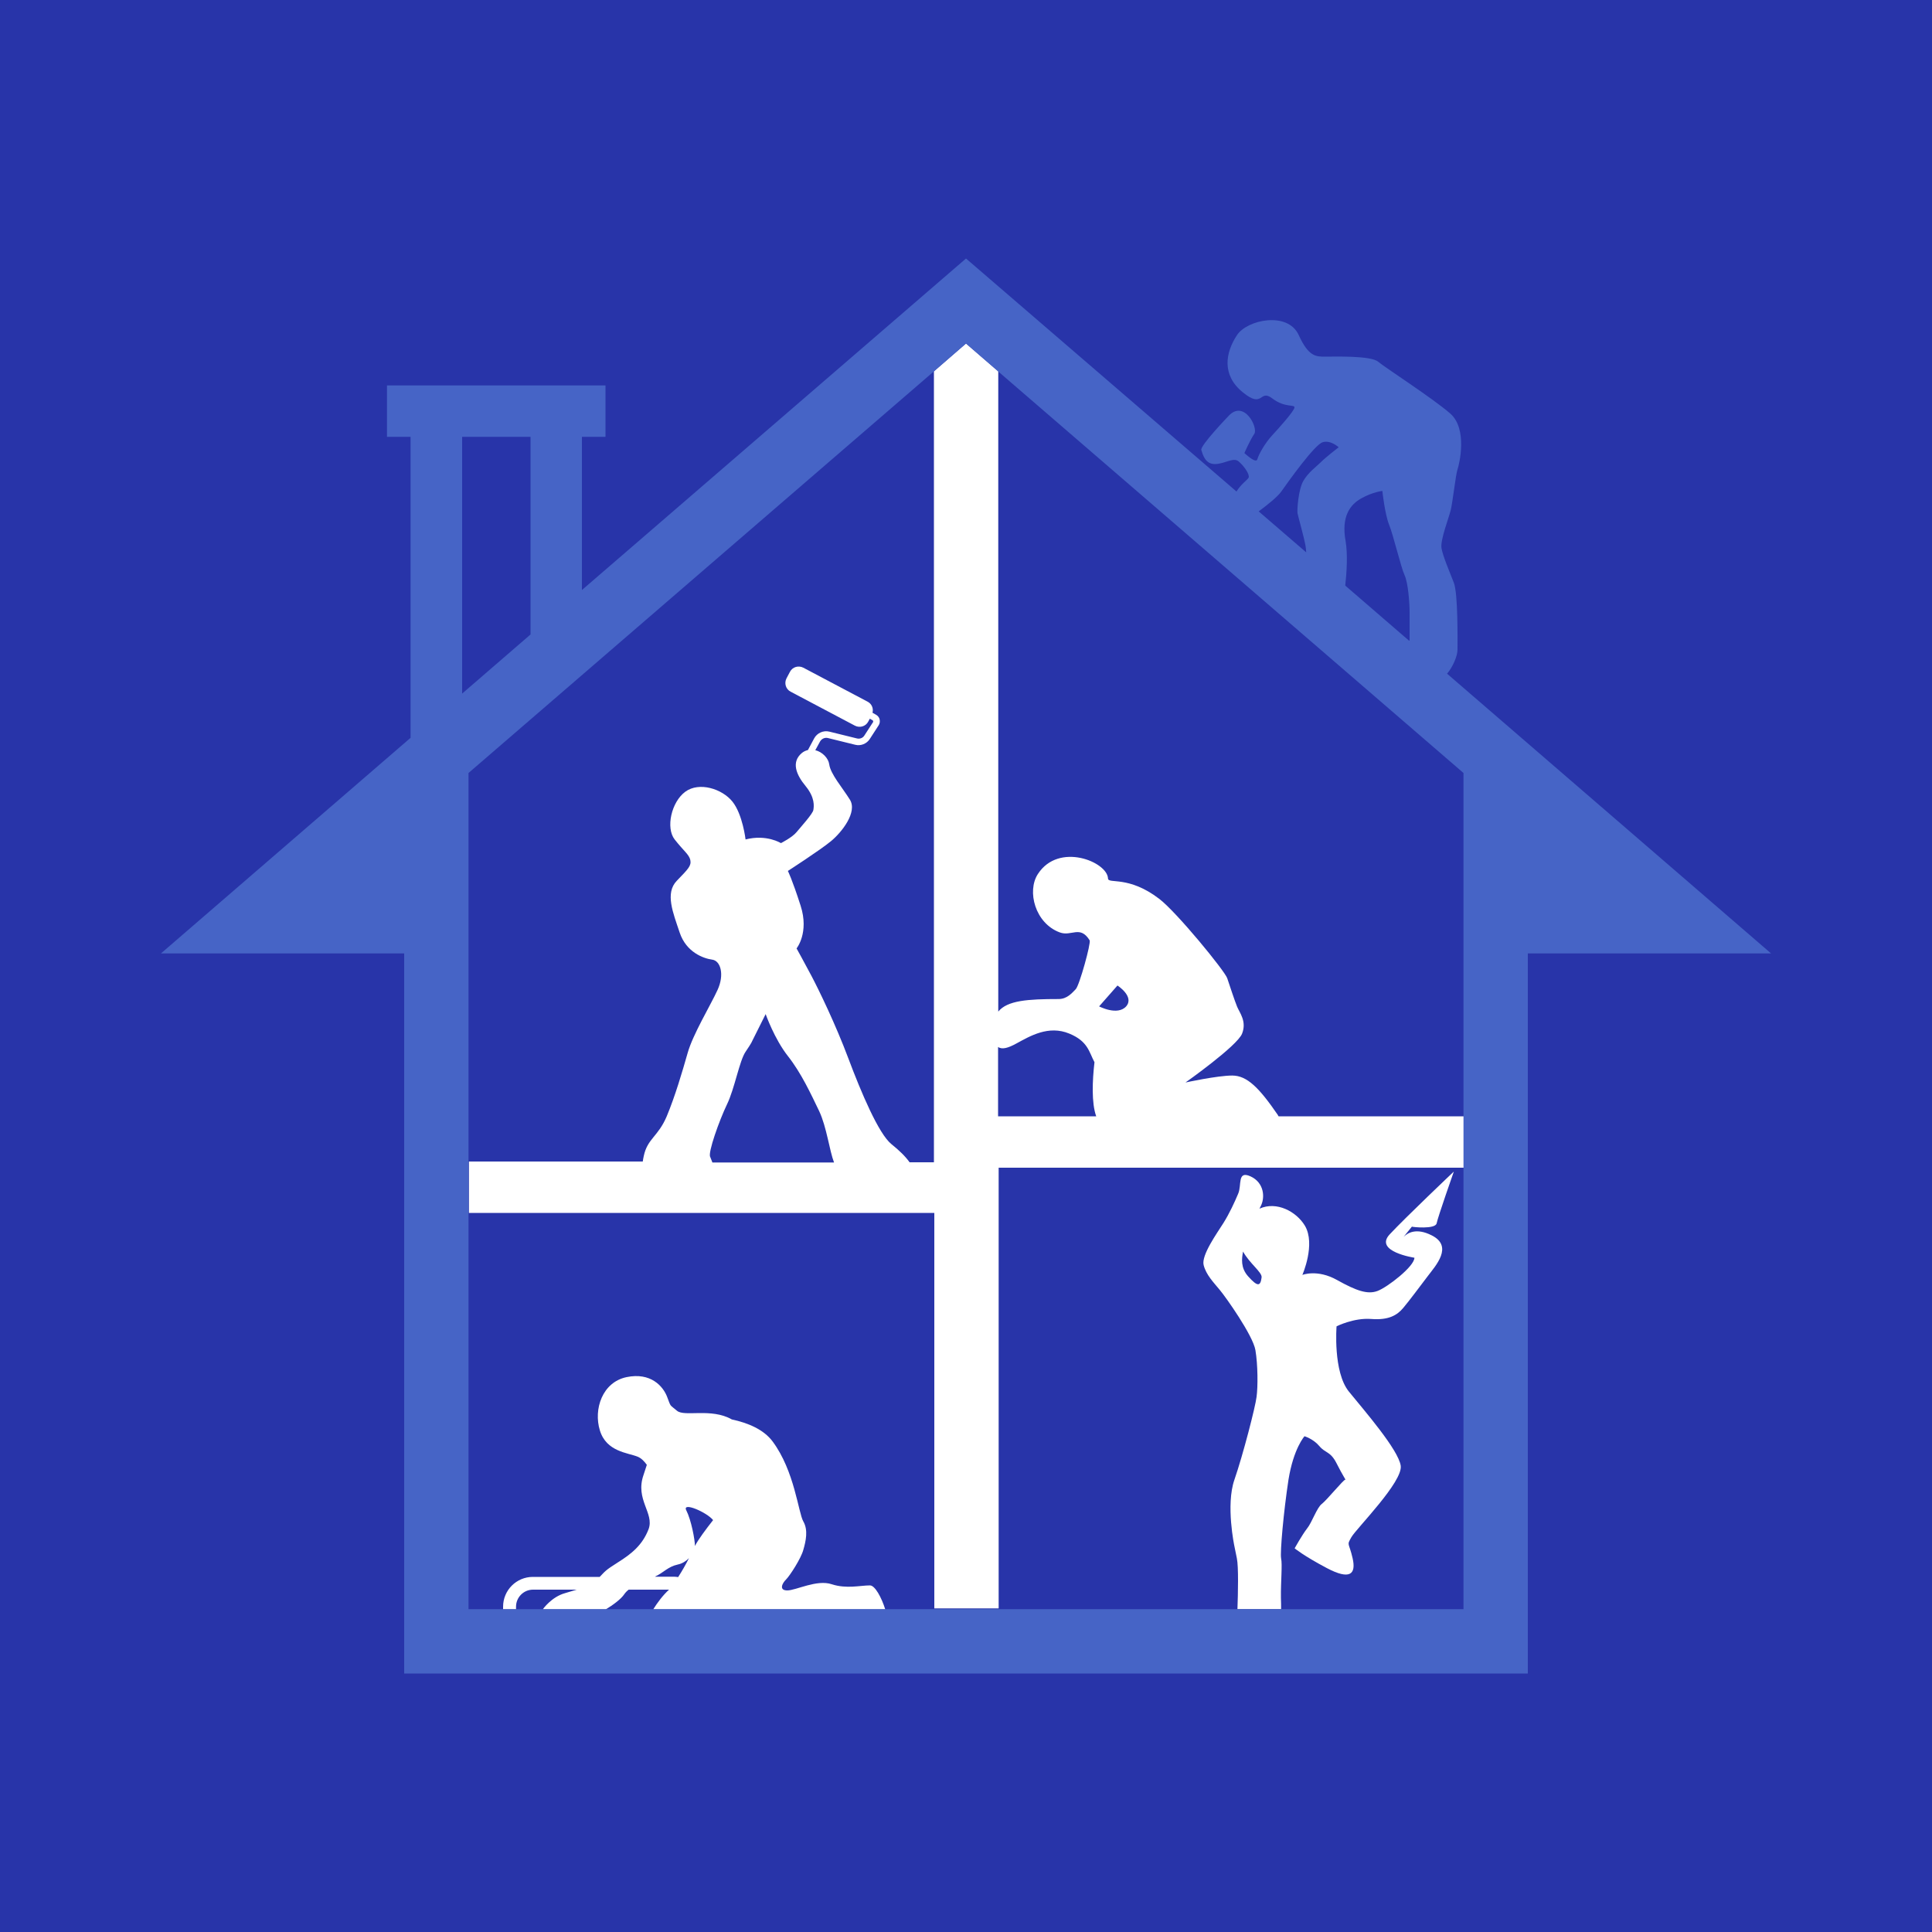 <?xml version="1.0" encoding="utf-8"?>
<!-- Generator: Adobe Illustrator 27.9.2, SVG Export Plug-In . SVG Version: 6.00 Build 0)  -->
<svg version="1.1" xmlns="http://www.w3.org/2000/svg" xmlns:xlink="http://www.w3.org/1999/xlink" x="0px" y="0px"
	 viewBox="0 0 100 100" style="enable-background:new 0 0 100 100;" xml:space="preserve">
<style type="text/css">
	.st0{fill:#2834A9;}
	.st1{display:none;}
	.st2{display:inline;}
	.st3{fill:none;}
	.st4{display:inline;fill:#FFFFFF;}
	.st5{fill:#4664C6;}
	.st6{fill:#67A6DD;}
	.st7{fill:#FFFFFF;}
</style>
<g id="Calque_5">
	<rect class="st0" width="100" height="100"/>
</g>
<g id="extension_00000138563452325675288050000011504154374595772832_" class="st1">
	<g class="st2">
		<polygon class="st3" points="27.46,22.61 23.92,22.61 23.92,35.9 27.46,32.84 		"/>
	</g>
	<path class="st4" d="M88.34,57.78h-2.08h-7.18v-8.43h-3.33v8.43v2.66h3.33h7.18h2.08v22.85H75.75h-9.44c0-0.17,0-0.36-0.01-0.59
		c-0.01-0.83,0.08-1.72,0.01-2.04c-0.06-0.32,0.13-2.42,0.38-4.06c0.26-1.63,0.83-2.26,0.83-2.26s0.45,0.13,0.77,0.51
		c0.32,0.38,0.57,0.26,0.89,0.89c0.32,0.64,0.51,0.89,0.45,0.85c-0.06-0.04-0.96,1.06-1.21,1.25c-0.26,0.19-0.51,0.96-0.77,1.28
		c-0.25,0.32-0.64,1.02-0.64,1.02s0.45,0.38,1.66,1.02c1.21,0.64,1.53,0.32,1.34-0.51c-0.19-0.83-0.32-0.64-0.06-1.09
		c0.26-0.45,2.68-2.87,2.55-3.7c-0.13-0.83-1.85-2.81-2.68-3.83c-0.83-1.02-0.64-3.38-0.64-3.38s0.89-0.45,1.79-0.38
		s1.34-0.19,1.66-0.57c0.32-0.38,0.89-1.15,1.28-1.66c0.38-0.51,1.34-1.53,0.19-2.1c-0.79-0.4-1.24-0.13-1.45,0.08l0.43-0.53
		c0,0,1.21,0.13,1.28-0.19c0.06-0.32,0.89-2.68,0.89-2.68s-2.49,2.36-3.32,3.25c-0.83,0.89,1.28,1.21,1.28,1.21
		c0,0.45-1.4,1.53-1.91,1.72c-0.51,0.19-1.08,0-2.1-0.57s-1.79-0.26-1.79-0.26s0.7-1.59,0.13-2.55c-0.44-0.73-1.46-1.28-2.35-0.88
		c0.02-0.03,0.03-0.07,0.05-0.1c0.26-0.47,0.19-1.25-0.51-1.57c-0.7-0.32-0.45,0.45-0.64,0.89c-0.19,0.45-0.45,1.02-0.77,1.53
		c-0.32,0.51-1.15,1.66-1.02,2.17c0.13,0.51,0.51,0.89,0.83,1.28c0.32,0.38,1.72,2.36,1.85,3.12c0.13,0.77,0.13,1.91,0.06,2.42
		c-0.06,0.51-0.7,3-1.15,4.3c-0.45,1.3,0,3.42,0,3.42s0,0,0.13,0.64c0.09,0.43,0.06,1.79,0.03,2.63H51.66h-3.33H45.8h-8.77h-0.59
		h-0.67v0.08c-0.06-0.02-0.12-0.05-0.17-0.08h-1.81h-2.47h-3.23h-1.41h-0.67h-1.76V62.82v-2.66V49.35h-3.33v37.27h67.42h3.33v-3.33
		V60.44v-2.66H88.34z M64.6,66.06c-0.39-0.44-0.33-0.91-0.26-1.28c0.34,0.62,1,1.08,0.96,1.34C65.24,66.57,65.11,66.63,64.6,66.06z"
		/>
	<g class="st2">
		<path class="st5" d="M45.03,82.06c-0.51,0-1.21,0.19-1.98-0.06c-0.77-0.26-1.85,0.32-2.3,0.32s-0.26-0.38-0.06-0.57
			c0.19-0.19,0.77-1.08,0.89-1.53c0.13-0.45,0.26-1.02,0-1.47c-0.26-0.45-0.45-2.61-1.59-4.14c-0.46-0.62-1.27-0.96-2.11-1.14
			c0,0,0,0,0,0c-1.07-0.61-2.45-0.12-2.84-0.45c-0.4-0.34-0.3-0.17-0.51-0.72c-0.21-0.55-0.85-1.28-2.1-1.02
			c-1.25,0.26-1.72,1.66-1.38,2.76c0.34,1.11,1.45,1.15,1.96,1.36c0.19,0.08,0.34,0.24,0.47,0.42c-0.06,0.17-0.11,0.35-0.17,0.52
			c-0.45,1.28,0.57,1.98,0.26,2.81c-0.32,0.83-0.89,1.28-1.59,1.72c-0.65,0.41-0.65,0.45-0.94,0.75h-3.46
			c-0.85,0-1.54,0.69-1.54,1.54v0.14h0.67v-0.14c0-0.48,0.39-0.88,0.88-0.88h2.26c-0.19,0.06-0.39,0.12-0.6,0.18
			c-0.7,0.19-1.15,0.83-1.15,0.83s0.01,0.01,0.02,0.01h3.23c0.38-0.22,0.8-0.54,0.96-0.78c0.06-0.09,0.14-0.17,0.23-0.24h2.09
			c-0.33,0.3-0.6,0.67-0.82,1.02h1.81c0.06,0.03,0.11,0.06,0.17,0.08v-0.08h0.67h0.59h8.77C45.63,82.69,45.29,82.06,45.03,82.06z
			 M36.91,78.68c-0.37,0.47-0.78,1.02-0.94,1.34c0-0.32-0.19-1.34-0.45-1.85C35.3,77.72,36.58,78.27,36.91,78.68z M33.91,81.6
			c0.44-0.2,0.66-0.51,1.17-0.62c0.24-0.05,0.43-0.18,0.58-0.33c-0.17,0.34-0.36,0.67-0.56,0.98c-0.07-0.01-0.14-0.02-0.21-0.02
			H33.91z"/>
		<path class="st5" d="M74.9,34.87c0.3-0.35,0.54-0.92,0.54-1.24c0-0.54,0.03-2.9-0.19-3.47c-0.22-0.57-0.57-1.37-0.64-1.8
			c-0.06-0.43,0.38-1.55,0.48-1.96c0.1-0.41,0.26-1.85,0.35-2.1c0.09-0.26,0.54-2.1-0.38-2.9c-0.92-0.8-3.35-2.36-3.73-2.68
			c-0.38-0.32-2.26-0.26-2.74-0.26c-0.48,0-0.86,0-1.37-1.12c-0.57-1.24-2.67-0.79-3.19,0c-0.61,0.92-0.8,2.07,0.29,2.96
			c1.08,0.89,0.86-0.19,1.53,0.32c0.67,0.51,1.18,0.29,1.15,0.48c-0.03,0.19-0.77,1.02-1.15,1.43c-0.38,0.41-0.7,0.99-0.77,1.24
			c-0.06,0.26-0.67-0.32-0.67-0.32s0.29-0.67,0.51-0.99c0.22-0.32-0.53-1.81-1.34-0.92c0,0-1.47,1.53-1.4,1.75s0.19,0.73,0.7,0.73
			c0.51,0,0.96-0.38,1.24-0.13c0.29,0.25,0.57,0.67,0.51,0.83c-0.04,0.1-0.4,0.34-0.63,0.72L50,13.38L30.12,30.54v-7.93h1.22v-2.66
			h-1.22h-8.87h-1.22v2.66h1.22v15.58L8.33,49.35h12.59h3.33v-9.34l24.09-20.79v40.94h-1.26c-0.22-0.31-0.53-0.61-0.94-0.94
			c-0.66-0.53-1.57-2.68-2.23-4.44c-0.66-1.76-1.53-3.55-1.91-4.27c-0.38-0.72-0.77-1.42-0.77-1.42s0.66-0.81,0.21-2.21
			c-0.45-1.4-0.66-1.8-0.66-1.8s1.66-1.07,2.23-1.54c0.57-0.47,1.38-1.51,0.98-2.15c-0.4-0.64-1-1.32-1.07-1.83
			c-0.04-0.31-0.35-0.64-0.72-0.73l0.24-0.44c0.08-0.15,0.25-0.23,0.41-0.19l1.42,0.35c0.28,0.07,0.59-0.05,0.75-0.3l0.46-0.71
			c0.06-0.09,0.07-0.2,0.05-0.3c-0.02-0.1-0.09-0.19-0.18-0.24l-0.19-0.11c0.06-0.22-0.04-0.46-0.25-0.57l-3.33-1.76
			c-0.25-0.13-0.56-0.04-0.69,0.21l-0.18,0.34c-0.13,0.25-0.04,0.56,0.21,0.69l3.33,1.76c0.25,0.13,0.56,0.04,0.69-0.21l0.08-0.15
			l0.16,0.09l0.02,0.07l-0.46,0.71c-0.08,0.13-0.24,0.19-0.39,0.15l-1.42-0.35c-0.31-0.08-0.64,0.07-0.79,0.35l-0.32,0.6
			c-0.11,0.03-0.21,0.07-0.31,0.15c-0.57,0.47-0.3,1.13,0.19,1.72c0.49,0.6,0.43,1.04,0.4,1.23c-0.02,0.19-0.64,0.87-0.87,1.15
			s-0.81,0.57-0.81,0.57s-0.74-0.47-1.83-0.19c0,0-0.15-1.3-0.68-1.96c-0.53-0.66-1.72-1.04-2.44-0.51
			c-0.72,0.53-1.02,1.87-0.55,2.47c0.47,0.6,0.74,0.77,0.81,1.06c0.06,0.3-0.09,0.45-0.7,1.08c-0.62,0.64-0.19,1.66,0.15,2.68
			c0.34,1.02,1.23,1.34,1.68,1.4s0.64,0.79,0.28,1.57c-0.36,0.79-1.28,2.3-1.55,3.27c-0.28,0.98-0.64,2.21-1.08,3.27
			c-0.45,1.06-1,1.15-1.19,2.06c-0.02,0.1-0.04,0.19-0.05,0.28h-9v2.66h24.09v20.47h3.33V60.44h24.09v-2.66h-9.58
			c-0.02-0.02-0.03-0.05-0.04-0.07c-0.96-1.4-1.59-2.04-2.36-2.04c-0.77,0-2.42,0.36-2.42,0.36s2.68-1.89,2.93-2.53
			c0.25-0.64-0.13-1.08-0.26-1.4c-0.13-0.32-0.38-1.08-0.51-1.47c-0.13-0.38-2.6-3.4-3.51-4.1c-1.6-1.23-2.65-0.76-2.66-1.06
			c-0.03-0.86-2.55-1.9-3.63-0.23c-0.58,0.89-0.14,2.55,1.13,3.02c0.61,0.23,1.05-0.39,1.55,0.41c0.08,0.13-0.53,2.34-0.72,2.53
			c-0.19,0.19-0.44,0.51-0.89,0.51c-1.58,0-2.65,0.07-3.12,0.65V19.22l24.09,20.79v9.34h3.33h12.59L74.9,34.87z M27.46,32.84
			l-3.54,3.06V22.61h3.54V32.84z M36.87,60.16c-0.05-0.13-0.09-0.24-0.11-0.28c-0.13-0.21,0.47-1.89,0.87-2.72s0.64-2.25,0.96-2.72
			c0.32-0.47,0.34-0.55,0.34-0.55l0.7-1.4c0,0,0.45,1.28,1.15,2.17c0.7,0.89,1.19,1.96,1.62,2.85c0.39,0.83,0.53,2.04,0.77,2.66
			H36.87z M57.84,51.01c0,0,0.89,0.57,0.45,1.08c-0.45,0.5-1.4,0-1.4,0L57.84,51.01z M52.61,54.01c0.7-0.38,1.66-0.96,2.74-0.51
			c0.97,0.4,1.02,0.96,1.3,1.48c-0.11,0.94-0.16,2.11,0.09,2.8h-5.08v-3.59C51.87,54.33,52.19,54.24,52.61,54.01z M66.32,25.44
			c0.38-0.54,1.72-2.42,2.14-2.55c0.41-0.13,0.83,0.26,0.83,0.26s-0.7,0.54-0.92,0.77c-0.22,0.22-0.67,0.54-0.92,0.99
			c-0.25,0.45-0.32,1.5-0.29,1.66c0.03,0.16,0.32,1.18,0.41,1.66c0.02,0.1,0.03,0.22,0.04,0.36l-2.46-2.12
			C65.63,26.11,66.13,25.71,66.32,25.44z M69.64,28.03c-0.22-1.31,0.25-1.91,0.83-2.23c0.57-0.32,1.08-0.38,1.08-0.38
			s0.13,1.21,0.35,1.75c0.22,0.54,0.61,2.2,0.8,2.61s0.26,1.47,0.26,1.91s0,1.47,0,1.47s-0.02,0-0.03,0.01l-3.3-2.85
			C69.7,29.59,69.75,28.69,69.64,28.03z"/>
	</g>
</g>
<g id="couverture" class="st1">
	<g class="st2">
		<g>
			<path class="st6" d="M26.68,83.29v0.35h2.05c-0.33-0.13-0.58-0.31-0.64-0.35H26.68z"/>
			<path class="st6" d="M29.47,83.78c0.35-0.04,0.58-0.09,0.79-0.14h-1.53C28.96,83.74,29.22,83.81,29.47,83.78z"/>
			<path class="st7" d="M74.9,34.87c0.3-0.35,0.54-0.92,0.54-1.24c0-0.54,0.03-2.9-0.19-3.47c-0.22-0.57-0.57-1.37-0.64-1.8
				c-0.06-0.43,0.38-1.55,0.48-1.96c0.1-0.41,0.26-1.85,0.35-2.1c0.09-0.26,0.54-2.1-0.38-2.9c-0.92-0.8-3.35-2.36-3.73-2.68
				c-0.38-0.32-2.26-0.26-2.74-0.26c-0.48,0-0.86,0-1.37-1.12c-0.57-1.24-2.67-0.79-3.19,0c-0.61,0.92-0.8,2.07,0.29,2.96
				c1.08,0.89,0.86-0.19,1.53,0.32c0.67,0.51,1.18,0.29,1.15,0.48c-0.03,0.19-0.77,1.02-1.15,1.43c-0.38,0.41-0.7,0.99-0.77,1.24
				c-0.06,0.26-0.67-0.32-0.67-0.32s0.29-0.67,0.51-0.99c0.22-0.32-0.53-1.81-1.34-0.92c0,0-1.47,1.53-1.4,1.75s0.19,0.73,0.7,0.73
				c0.51,0,0.96-0.38,1.24-0.13c0.29,0.25,0.57,0.67,0.51,0.83c-0.04,0.1-0.4,0.34-0.63,0.72L50,13.38L30.12,30.54v-7.93h1.22v-2.66
				h-1.22h-8.87h-1.22v2.66h1.22v15.58L8.33,49.35h12.59h3.33v-9.34l24.09-20.79L50,17.78l1.66,1.44l24.09,20.79v9.34h3.33h12.59
				L74.9,34.87z M27.46,32.84l-3.54,3.06V22.61h3.54V32.84z M66.32,25.44c0.38-0.54,1.72-2.42,2.14-2.55
				c0.41-0.13,0.83,0.26,0.83,0.26s-0.7,0.54-0.92,0.77c-0.22,0.22-0.67,0.54-0.92,0.99c-0.25,0.45-0.32,1.5-0.29,1.66
				c0.03,0.16,0.32,1.18,0.41,1.66c0.02,0.1,0.03,0.22,0.04,0.36l-2.46-2.12C65.63,26.11,66.13,25.71,66.32,25.44z M69.64,28.03
				c-0.22-1.31,0.25-1.91,0.83-2.23c0.57-0.32,1.08-0.38,1.08-0.38s0.13,1.21,0.35,1.75c0.22,0.54,0.61,2.2,0.8,2.61
				s0.26,1.47,0.26,1.91s0,1.47,0,1.47s-0.02,0-0.03,0.01l-3.3-2.85C69.7,29.59,69.75,28.69,69.64,28.03z"/>
		</g>
		<path class="st5" d="M75.75,49.35v8.43h-9.58c-0.02-0.02-0.03-0.05-0.04-0.07c-0.96-1.4-1.59-2.04-2.36-2.04
			c-0.77,0-2.42,0.36-2.42,0.36s2.68-1.89,2.93-2.53c0.25-0.64-0.13-1.08-0.26-1.4c-0.13-0.32-0.38-1.08-0.51-1.47
			c-0.13-0.38-2.6-3.4-3.51-4.1c-1.6-1.23-2.65-0.76-2.66-1.06c-0.03-0.86-2.55-1.9-3.63-0.23c-0.58,0.89-0.14,2.55,1.13,3.02
			c0.61,0.23,1.05-0.39,1.55,0.41c0.08,0.13-0.53,2.34-0.72,2.53c-0.19,0.19-0.44,0.51-0.89,0.51c-1.58,0-2.65,0.07-3.12,0.65V19.22
			L50,17.78l-1.66,1.44v40.94h-1.26c-0.22-0.31-0.53-0.61-0.94-0.94c-0.66-0.53-1.57-2.68-2.23-4.44c-0.66-1.76-1.53-3.55-1.91-4.27
			c-0.38-0.72-0.77-1.42-0.77-1.42s0.66-0.81,0.21-2.21c-0.45-1.4-0.66-1.8-0.66-1.8s1.66-1.07,2.23-1.54
			c0.57-0.47,1.38-1.51,0.98-2.15c-0.4-0.64-1-1.32-1.07-1.83c-0.04-0.31-0.35-0.64-0.72-0.73l0.24-0.44
			c0.08-0.15,0.25-0.23,0.41-0.19l1.42,0.35c0.28,0.07,0.59-0.05,0.75-0.3l0.46-0.71c0.06-0.09,0.07-0.2,0.05-0.3
			c-0.02-0.1-0.09-0.19-0.18-0.24l-0.19-0.11c0.06-0.22-0.04-0.46-0.25-0.57l-3.33-1.76c-0.25-0.13-0.56-0.04-0.69,0.21l-0.18,0.34
			c-0.13,0.25-0.04,0.56,0.21,0.69l3.33,1.76c0.25,0.13,0.56,0.04,0.69-0.21l0.08-0.15l0.16,0.09l0.02,0.07l-0.46,0.71
			c-0.08,0.13-0.24,0.19-0.39,0.15l-1.42-0.35c-0.31-0.08-0.64,0.07-0.79,0.35l-0.32,0.6c-0.11,0.03-0.21,0.07-0.31,0.15
			c-0.57,0.47-0.3,1.13,0.19,1.72c0.49,0.6,0.43,1.04,0.4,1.23c-0.02,0.19-0.64,0.87-0.87,1.15s-0.81,0.57-0.81,0.57
			s-0.74-0.47-1.83-0.19c0,0-0.15-1.3-0.68-1.96c-0.53-0.66-1.72-1.04-2.44-0.51c-0.72,0.53-1.02,1.87-0.55,2.47
			c0.47,0.6,0.74,0.77,0.81,1.06c0.06,0.3-0.09,0.45-0.7,1.08c-0.62,0.64-0.19,1.66,0.15,2.68c0.34,1.02,1.23,1.34,1.68,1.4
			s0.64,0.79,0.28,1.57c-0.36,0.79-1.28,2.3-1.55,3.27c-0.28,0.98-0.64,2.21-1.08,3.27c-0.45,1.06-1,1.15-1.19,2.06
			c-0.02,0.1-0.04,0.19-0.05,0.28h-9V49.35h-3.33v37.27h58.16V49.35H75.75z M57.84,51.01c0,0,0.89,0.57,0.45,1.08
			c-0.45,0.5-1.4,0-1.4,0L57.84,51.01z M52.61,54.01c0.7-0.38,1.66-0.96,2.74-0.51c0.97,0.4,1.02,0.96,1.3,1.48
			c-0.11,0.94-0.16,2.11,0.09,2.8h-5.08v-3.59C51.87,54.33,52.19,54.24,52.61,54.01z M36.76,59.87c-0.13-0.21,0.47-1.89,0.87-2.72
			s0.64-2.25,0.96-2.72c0.32-0.47,0.34-0.55,0.34-0.55l0.7-1.4c0,0,0.45,1.28,1.15,2.17c0.7,0.89,1.19,1.96,1.62,2.85
			c0.39,0.83,0.53,2.04,0.77,2.66h-6.29C36.83,60.03,36.79,59.92,36.76,59.87z M24.25,62.82h24.09v20.47H45.8
			c-0.17-0.6-0.51-1.23-0.77-1.23c-0.51,0-1.21,0.19-1.98-0.06c-0.77-0.26-1.85,0.32-2.3,0.32s-0.26-0.38-0.06-0.57
			c0.19-0.19,0.77-1.08,0.89-1.53c0.13-0.45,0.26-1.02,0-1.47c-0.26-0.45-0.45-2.61-1.59-4.14c-0.46-0.62-1.27-0.96-2.11-1.14
			c0,0,0,0,0,0c-1.07-0.61-2.45-0.12-2.84-0.45c-0.4-0.34-0.3-0.17-0.51-0.72c-0.21-0.55-0.85-1.28-2.1-1.02
			c-1.25,0.26-1.72,1.66-1.38,2.76c0.34,1.11,1.45,1.15,1.96,1.36c0.19,0.08,0.34,0.24,0.47,0.42c-0.06,0.17-0.11,0.35-0.17,0.52
			c-0.45,1.28,0.57,1.98,0.26,2.81c-0.32,0.83-0.89,1.28-1.59,1.72c-0.65,0.41-0.65,0.45-0.94,0.75h-3.46
			c-0.85,0-1.54,0.69-1.54,1.54v0.14h-1.76V62.82z M26.68,83.29v-0.14c0-0.48,0.39-0.88,0.88-0.88h2.26
			c-0.19,0.06-0.39,0.12-0.6,0.18c-0.7,0.19-1.15,0.83-1.15,0.83s0.01,0.01,0.02,0.01c0.06,0.04,0.31,0.22,0.64,0.35h1.53
			c-0.2,0.05-0.44,0.11-0.79,0.14c-0.25,0.02-0.51-0.05-0.74-0.14h-2.05V83.29z M36.91,78.68c-0.37,0.47-0.78,1.02-0.94,1.34
			c0-0.32-0.19-1.34-0.45-1.85C35.3,77.72,36.58,78.27,36.91,78.68z M35.08,80.98c0.24-0.05,0.43-0.18,0.58-0.33
			c-0.17,0.34-0.36,0.67-0.56,0.98c-0.07-0.01-0.14-0.02-0.21-0.02h-0.98C34.35,81.4,34.57,81.09,35.08,80.98z M34.6,82.27
			c-0.33,0.3-0.6,0.67-0.82,1.02h-2.47c0.38-0.22,0.8-0.54,0.96-0.78c0.06-0.09,0.14-0.17,0.23-0.24H34.6z M64.34,64.78
			c0.34,0.62,1,1.08,0.96,1.34c-0.06,0.45-0.19,0.51-0.7-0.06C64.21,65.62,64.27,65.15,64.34,64.78z M75.75,83.29h-9.44
			c0-0.17,0-0.36-0.01-0.59c-0.01-0.83,0.08-1.72,0.01-2.04c-0.06-0.32,0.13-2.42,0.38-4.06c0.26-1.63,0.83-2.26,0.83-2.26
			s0.45,0.13,0.77,0.51c0.32,0.38,0.57,0.26,0.89,0.89c0.32,0.64,0.51,0.89,0.45,0.85c-0.06-0.04-0.96,1.06-1.21,1.25
			c-0.26,0.19-0.51,0.96-0.77,1.28c-0.25,0.32-0.64,1.02-0.64,1.02s0.45,0.38,1.66,1.02c1.21,0.64,1.53,0.32,1.34-0.51
			c-0.19-0.83-0.32-0.64-0.06-1.09c0.26-0.45,2.68-2.87,2.55-3.7c-0.13-0.83-1.85-2.81-2.68-3.83c-0.83-1.02-0.64-3.38-0.64-3.38
			s0.89-0.45,1.79-0.38s1.34-0.19,1.66-0.57c0.32-0.38,0.89-1.15,1.28-1.66c0.38-0.51,1.34-1.53,0.19-2.1
			c-0.79-0.4-1.24-0.13-1.45,0.08l0.43-0.53c0,0,1.21,0.13,1.28-0.19c0.06-0.32,0.89-2.68,0.89-2.68s-2.49,2.36-3.32,3.25
			c-0.83,0.89,1.28,1.21,1.28,1.21c0,0.45-1.4,1.53-1.91,1.72c-0.51,0.19-1.08,0-2.1-0.57s-1.79-0.26-1.79-0.26s0.7-1.59,0.13-2.55
			c-0.44-0.73-1.46-1.28-2.35-0.88c0.02-0.03,0.03-0.07,0.05-0.1c0.26-0.47,0.19-1.25-0.51-1.57c-0.7-0.32-0.45,0.45-0.64,0.89
			c-0.19,0.45-0.45,1.02-0.77,1.53c-0.32,0.51-1.15,1.66-1.02,2.17c0.13,0.51,0.51,0.89,0.83,1.28c0.32,0.38,1.72,2.36,1.85,3.12
			c0.13,0.77,0.13,1.91,0.06,2.42c-0.06,0.51-0.7,3-1.15,4.3c-0.45,1.3,0,3.42,0,3.42s0,0,0.13,0.64c0.09,0.43,0.06,1.79,0.03,2.63
			H51.66V60.44h24.09V83.29z"/>
	</g>
</g>
<g id="renoation_intérieure">
	<g>
		<path class="st7" d="M66.18,57.78c-0.02-0.02-0.03-0.05-0.04-0.07c-0.96-1.4-1.59-2.04-2.36-2.04c-0.77,0-2.42,0.36-2.42,0.36
			s2.68-1.89,2.93-2.53c0.25-0.64-0.13-1.08-0.26-1.4c-0.13-0.32-0.38-1.08-0.51-1.47c-0.13-0.38-2.6-3.4-3.51-4.1
			c-1.6-1.23-2.65-0.76-2.66-1.06c-0.03-0.86-2.55-1.9-3.63-0.23c-0.58,0.89-0.14,2.55,1.13,3.02c0.61,0.23,1.05-0.39,1.55,0.41
			c0.08,0.13-0.53,2.34-0.72,2.53c-0.19,0.19-0.44,0.51-0.89,0.51c-1.58,0-2.65,0.07-3.12,0.65V19.22L50,17.78l-1.66,1.44v40.94
			h-1.26c-0.22-0.31-0.53-0.61-0.94-0.94c-0.66-0.53-1.57-2.68-2.23-4.44c-0.66-1.76-1.53-3.55-1.91-4.27
			c-0.38-0.72-0.77-1.42-0.77-1.42s0.66-0.81,0.21-2.21c-0.45-1.4-0.66-1.8-0.66-1.8s1.66-1.07,2.23-1.54
			c0.57-0.47,1.38-1.51,0.98-2.15c-0.4-0.64-1-1.32-1.07-1.83c-0.04-0.31-0.35-0.64-0.72-0.73l0.24-0.44
			c0.08-0.15,0.25-0.23,0.41-0.19l1.42,0.35c0.28,0.07,0.59-0.05,0.75-0.3l0.46-0.71c0.06-0.09,0.07-0.2,0.05-0.3
			c-0.02-0.1-0.09-0.19-0.18-0.24l-0.19-0.11c0.06-0.22-0.04-0.46-0.25-0.57l-3.33-1.76c-0.25-0.13-0.56-0.04-0.69,0.21l-0.18,0.34
			c-0.13,0.25-0.04,0.56,0.21,0.69l3.33,1.76c0.25,0.13,0.56,0.04,0.69-0.21l0.08-0.15l0.16,0.09l0.02,0.07l-0.46,0.71
			c-0.08,0.13-0.24,0.19-0.39,0.15l-1.42-0.35c-0.31-0.08-0.64,0.07-0.79,0.35l-0.32,0.6c-0.11,0.03-0.21,0.07-0.31,0.15
			c-0.57,0.47-0.3,1.13,0.19,1.72c0.49,0.6,0.43,1.04,0.4,1.23c-0.02,0.19-0.64,0.87-0.87,1.15s-0.81,0.57-0.81,0.57
			s-0.74-0.47-1.83-0.19c0,0-0.15-1.3-0.68-1.96c-0.53-0.66-1.72-1.04-2.44-0.51c-0.72,0.53-1.02,1.87-0.55,2.47
			c0.47,0.6,0.74,0.77,0.81,1.06c0.06,0.3-0.09,0.45-0.7,1.08c-0.62,0.64-0.19,1.66,0.15,2.68c0.34,1.02,1.23,1.34,1.68,1.4
			s0.64,0.79,0.28,1.57c-0.36,0.79-1.28,2.3-1.55,3.27c-0.28,0.98-0.64,2.21-1.08,3.27c-0.45,1.06-1,1.15-1.19,2.06
			c-0.02,0.1-0.04,0.19-0.05,0.28h-9v2.66h24.09v20.47h3.33V60.44h24.09v-2.66H66.18z M36.87,60.16c-0.05-0.13-0.09-0.24-0.11-0.28
			c-0.13-0.21,0.47-1.89,0.87-2.72s0.64-2.25,0.96-2.72c0.32-0.47,0.34-0.55,0.34-0.55l0.7-1.4c0,0,0.45,1.28,1.15,2.17
			c0.7,0.89,1.19,1.96,1.62,2.85c0.39,0.83,0.53,2.04,0.77,2.66H36.87z M57.84,51.01c0,0,0.89,0.57,0.45,1.08c-0.45,0.5-1.4,0-1.4,0
			L57.84,51.01z M51.66,57.78v-3.59c0.21,0.15,0.53,0.05,0.95-0.18c0.7-0.38,1.66-0.96,2.74-0.51c0.97,0.4,1.02,0.96,1.3,1.48
			c-0.11,0.94-0.16,2.11,0.09,2.8H51.66z"/>
		<path class="st7" d="M45.03,82.06c-0.51,0-1.21,0.19-1.98-0.06c-0.77-0.26-1.85,0.32-2.3,0.32s-0.26-0.38-0.06-0.57
			c0.19-0.19,0.77-1.08,0.89-1.53c0.13-0.45,0.26-1.02,0-1.47c-0.26-0.45-0.45-2.61-1.59-4.14c-0.46-0.62-1.27-0.96-2.11-1.14
			c0,0,0,0,0,0c-1.07-0.61-2.45-0.12-2.84-0.45c-0.4-0.34-0.3-0.17-0.51-0.72c-0.21-0.55-0.85-1.28-2.1-1.02
			c-1.25,0.26-1.72,1.66-1.38,2.76c0.34,1.11,1.45,1.15,1.96,1.36c0.19,0.08,0.34,0.24,0.47,0.42c-0.06,0.17-0.11,0.35-0.17,0.52
			c-0.45,1.28,0.57,1.98,0.26,2.81c-0.32,0.83-0.89,1.28-1.59,1.72c-0.65,0.41-0.65,0.45-0.94,0.75h-3.46
			c-0.85,0-1.54,0.69-1.54,1.54v0.14h0.67v-0.14c0-0.48,0.39-0.88,0.88-0.88h2.26c-0.19,0.06-0.39,0.12-0.6,0.18
			c-0.7,0.19-1.15,0.83-1.15,0.83s0.01,0.01,0.02,0.01h3.23c0.38-0.22,0.8-0.54,0.96-0.78c0.06-0.09,0.14-0.17,0.23-0.24h2.09
			c-0.33,0.3-0.6,0.67-0.82,1.02h1.81h0.17h0.67h0.59h8.77C45.63,82.69,45.29,82.06,45.03,82.06z M36.91,78.68
			c-0.37,0.47-0.78,1.02-0.94,1.34c0-0.32-0.19-1.34-0.45-1.85C35.3,77.72,36.58,78.27,36.91,78.68z M33.91,81.6
			c0.44-0.2,0.66-0.51,1.17-0.62c0.24-0.05,0.43-0.18,0.58-0.33c-0.17,0.34-0.36,0.67-0.56,0.98c-0.07-0.01-0.14-0.02-0.21-0.02
			H33.91z"/>
		<path class="st7" d="M74.36,63.32c0.06-0.32,0.89-2.68,0.89-2.68s-2.49,2.36-3.32,3.25c-0.83,0.89,1.28,1.21,1.28,1.21
			c0,0.45-1.4,1.53-1.91,1.72c-0.51,0.19-1.08,0-2.1-0.57s-1.79-0.26-1.79-0.26s0.7-1.59,0.13-2.55c-0.44-0.73-1.46-1.28-2.35-0.88
			c0.02-0.03,0.03-0.07,0.05-0.1c0.26-0.47,0.19-1.25-0.51-1.57c-0.7-0.32-0.45,0.45-0.64,0.89c-0.19,0.45-0.45,1.02-0.77,1.53
			c-0.32,0.51-1.15,1.66-1.02,2.17c0.13,0.51,0.51,0.89,0.83,1.28c0.32,0.38,1.72,2.36,1.85,3.12c0.13,0.77,0.13,1.91,0.06,2.42
			c-0.06,0.51-0.7,3-1.15,4.3c-0.45,1.3,0,3.42,0,3.42s0,0,0.13,0.64c0.09,0.43,0.06,1.79,0.03,2.63h2.26c0-0.17,0-0.36-0.01-0.59
			c-0.01-0.83,0.08-1.72,0.01-2.04c-0.06-0.32,0.13-2.42,0.38-4.06c0.26-1.63,0.83-2.26,0.83-2.26s0.45,0.13,0.77,0.51
			c0.32,0.38,0.57,0.26,0.89,0.89c0.32,0.64,0.51,0.89,0.45,0.85c-0.06-0.04-0.96,1.06-1.21,1.25c-0.26,0.19-0.51,0.96-0.77,1.28
			c-0.25,0.32-0.64,1.02-0.64,1.02s0.45,0.38,1.66,1.02c1.21,0.64,1.53,0.32,1.34-0.51c-0.19-0.83-0.32-0.64-0.06-1.09
			c0.26-0.45,2.68-2.87,2.55-3.7c-0.13-0.83-1.85-2.81-2.68-3.83c-0.83-1.02-0.64-3.38-0.64-3.38s0.89-0.45,1.79-0.38
			s1.34-0.19,1.66-0.57c0.32-0.38,0.89-1.15,1.28-1.66c0.38-0.51,1.34-1.53,0.19-2.1c-0.79-0.4-1.24-0.13-1.45,0.08l0.43-0.53
			C73.08,63.51,74.29,63.64,74.36,63.32z M64.6,66.06c-0.39-0.44-0.33-0.91-0.26-1.28c0.34,0.62,1,1.08,0.96,1.34
			C65.24,66.57,65.11,66.63,64.6,66.06z"/>
	</g>
	<path class="st5" d="M74.9,34.87c0.3-0.35,0.54-0.92,0.54-1.24c0-0.54,0.03-2.9-0.19-3.47c-0.22-0.57-0.57-1.37-0.64-1.8
		c-0.06-0.43,0.38-1.55,0.48-1.96c0.1-0.41,0.26-1.85,0.35-2.1c0.09-0.26,0.54-2.1-0.38-2.9c-0.92-0.8-3.35-2.36-3.73-2.68
		c-0.38-0.32-2.26-0.26-2.74-0.26c-0.48,0-0.86,0-1.37-1.12c-0.57-1.24-2.67-0.79-3.19,0c-0.61,0.92-0.8,2.07,0.29,2.96
		c1.08,0.89,0.86-0.19,1.53,0.32c0.67,0.51,1.18,0.29,1.15,0.48c-0.03,0.19-0.77,1.02-1.15,1.43c-0.38,0.41-0.7,0.99-0.77,1.24
		c-0.06,0.26-0.67-0.32-0.67-0.32s0.29-0.67,0.51-0.99c0.22-0.32-0.53-1.81-1.34-0.92c0,0-1.47,1.53-1.4,1.75s0.19,0.73,0.7,0.73
		c0.51,0,0.96-0.38,1.24-0.13c0.29,0.25,0.57,0.67,0.51,0.83c-0.04,0.1-0.4,0.34-0.63,0.72L50,13.38L30.12,30.54v-7.93h1.22v-2.66
		h-1.22h-8.87h-1.22v2.66h1.22v15.58L8.33,49.35h12.59v37.27h58.16V49.35h12.59L74.9,34.87z M70.47,25.79
		c0.57-0.32,1.08-0.38,1.08-0.38s0.13,1.21,0.35,1.75c0.22,0.54,0.61,2.2,0.8,2.61s0.26,1.47,0.26,1.91s0,1.47,0,1.47
		s-0.02,0-0.03,0.01l-3.3-2.85c0.08-0.73,0.13-1.63,0.02-2.29C69.41,26.72,69.89,26.11,70.47,25.79z M66.32,25.44
		c0.38-0.54,1.72-2.42,2.14-2.55c0.41-0.13,0.83,0.26,0.83,0.26s-0.7,0.54-0.92,0.77c-0.22,0.22-0.67,0.54-0.92,0.99
		c-0.25,0.45-0.32,1.5-0.29,1.66c0.03,0.16,0.32,1.18,0.41,1.66c0.02,0.1,0.03,0.22,0.04,0.36l-2.46-2.12
		C65.63,26.11,66.13,25.71,66.32,25.44z M23.92,22.61h3.54v10.23l-3.54,3.06V22.61z M75.75,57.78v2.66v22.85h-9.44h-2.26H51.66
		h-3.33H45.8h-8.77h-0.59h-0.67h-0.17h-1.81h-2.47h-3.23h-1.41h-0.67h-1.76V62.82v-2.66V49.35v-9.34l24.09-20.79L50,17.78l1.66,1.44
		l24.09,20.79v9.34V57.78z"/>
</g>
<g id="renovation_exterieure" class="st1">
	<g class="st2">
		<g>
			<path class="st5" d="M45.03,82.06c-0.51,0-1.21,0.19-1.98-0.06c-0.77-0.26-1.85,0.32-2.3,0.32s-0.26-0.38-0.06-0.57
				c0.19-0.19,0.77-1.08,0.89-1.53c0.13-0.45,0.26-1.02,0-1.47c-0.26-0.45-0.45-2.61-1.59-4.14c-0.46-0.62-1.27-0.96-2.11-1.14
				c0,0,0,0,0,0c-1.07-0.61-2.45-0.12-2.84-0.45c-0.4-0.34-0.3-0.17-0.51-0.72c-0.21-0.55-0.85-1.28-2.1-1.02
				c-1.25,0.26-1.72,1.66-1.38,2.76c0.34,1.11,1.45,1.15,1.96,1.36c0.19,0.08,0.34,0.24,0.47,0.42c-0.06,0.17-0.11,0.35-0.17,0.52
				c-0.45,1.28,0.57,1.98,0.26,2.81c-0.32,0.83-0.89,1.28-1.59,1.72c-0.65,0.41-0.65,0.45-0.94,0.75h-3.46
				c-0.85,0-1.54,0.69-1.54,1.54v0.14h0.67v-0.14c0-0.48,0.39-0.88,0.88-0.88h2.26c-0.19,0.06-0.39,0.12-0.6,0.18
				c-0.7,0.19-1.15,0.83-1.15,0.83s0.01,0.01,0.02,0.01h3.23c0.38-0.22,0.8-0.54,0.96-0.78c0.06-0.09,0.14-0.17,0.23-0.24h2.09
				c-0.33,0.3-0.6,0.67-0.82,1.02h1.81h0.17h0.67h0.59h8.77C45.63,82.69,45.29,82.06,45.03,82.06z M36.91,78.68
				c-0.37,0.47-0.78,1.02-0.94,1.34c0-0.32-0.19-1.34-0.45-1.85C35.3,77.72,36.58,78.27,36.91,78.68z M33.91,81.6
				c0.44-0.2,0.66-0.51,1.17-0.62c0.24-0.05,0.43-0.18,0.58-0.33c-0.17,0.34-0.36,0.67-0.56,0.98c-0.07-0.01-0.14-0.02-0.21-0.02
				H33.91z"/>
			<path class="st5" d="M74.36,63.32c0.06-0.32,0.89-2.68,0.89-2.68s-2.49,2.36-3.32,3.25c-0.83,0.89,1.28,1.21,1.28,1.21
				c0,0.45-1.4,1.53-1.91,1.72c-0.51,0.19-1.08,0-2.1-0.57s-1.79-0.26-1.79-0.26s0.7-1.59,0.13-2.55c-0.44-0.73-1.46-1.28-2.35-0.88
				c0.02-0.03,0.03-0.07,0.05-0.1c0.26-0.47,0.19-1.25-0.51-1.57c-0.7-0.32-0.45,0.45-0.64,0.89c-0.19,0.45-0.45,1.02-0.77,1.53
				c-0.32,0.51-1.15,1.66-1.02,2.17c0.13,0.51,0.51,0.89,0.83,1.28c0.32,0.38,1.72,2.36,1.85,3.12c0.13,0.77,0.13,1.91,0.06,2.42
				c-0.06,0.51-0.7,3-1.15,4.3c-0.45,1.3,0,3.42,0,3.42s0,0,0.13,0.64c0.09,0.43,0.06,1.79,0.03,2.63h2.26c0-0.17,0-0.36-0.01-0.59
				c-0.01-0.83,0.08-1.72,0.01-2.04c-0.06-0.32,0.13-2.42,0.38-4.06c0.26-1.63,0.83-2.26,0.83-2.26s0.45,0.13,0.77,0.51
				c0.32,0.38,0.57,0.26,0.89,0.89c0.32,0.64,0.51,0.89,0.45,0.85c-0.06-0.04-0.96,1.06-1.21,1.25c-0.26,0.19-0.51,0.96-0.77,1.28
				c-0.25,0.32-0.64,1.02-0.64,1.02s0.45,0.38,1.66,1.02c1.21,0.64,1.53,0.32,1.34-0.51c-0.19-0.83-0.32-0.64-0.06-1.09
				c0.26-0.45,2.68-2.87,2.55-3.7c-0.13-0.83-1.85-2.81-2.68-3.83c-0.83-1.02-0.64-3.38-0.64-3.38s0.89-0.45,1.79-0.38
				s1.34-0.19,1.66-0.57c0.32-0.38,0.89-1.15,1.28-1.66c0.38-0.51,1.34-1.53,0.19-2.1c-0.79-0.4-1.24-0.13-1.45,0.08l0.43-0.53
				C73.08,63.51,74.29,63.64,74.36,63.32z M64.6,66.06c-0.39-0.44-0.33-0.91-0.26-1.28c0.34,0.62,1,1.08,0.96,1.34
				C65.24,66.57,65.11,66.63,64.6,66.06z"/>
			<path class="st5" d="M74.9,34.87c0.3-0.35,0.54-0.92,0.54-1.24c0-0.54,0.03-2.9-0.19-3.47c-0.22-0.57-0.57-1.37-0.64-1.8
				c-0.06-0.43,0.38-1.55,0.48-1.96c0.1-0.41,0.26-1.85,0.35-2.1c0.09-0.26,0.54-2.1-0.38-2.9c-0.92-0.8-3.35-2.36-3.73-2.68
				c-0.38-0.32-2.26-0.26-2.74-0.26c-0.48,0-0.86,0-1.37-1.12c-0.57-1.24-2.67-0.79-3.19,0c-0.61,0.92-0.8,2.07,0.29,2.96
				c1.08,0.89,0.86-0.19,1.53,0.32c0.67,0.51,1.18,0.29,1.15,0.48c-0.03,0.19-0.77,1.02-1.15,1.43c-0.38,0.41-0.7,0.99-0.77,1.24
				c-0.06,0.26-0.67-0.32-0.67-0.32s0.29-0.67,0.51-0.99c0.22-0.32-0.53-1.81-1.34-0.92c0,0-1.47,1.53-1.4,1.75s0.19,0.73,0.7,0.73
				c0.51,0,0.96-0.38,1.24-0.13c0.29,0.25,0.57,0.67,0.51,0.83c-0.04,0.1-0.4,0.34-0.63,0.72L50,13.38L30.12,30.54v-7.93h1.22v-2.66
				h-1.22h-8.87h-1.22v2.66h1.22v15.58L8.33,49.35h12.59h3.33v-9.34l24.09-20.79v40.94h-1.26c-0.22-0.31-0.53-0.61-0.94-0.94
				c-0.66-0.53-1.57-2.68-2.23-4.44c-0.66-1.76-1.53-3.55-1.91-4.27c-0.38-0.72-0.77-1.42-0.77-1.42s0.66-0.81,0.21-2.21
				c-0.45-1.4-0.66-1.8-0.66-1.8s1.66-1.07,2.23-1.54c0.57-0.47,1.38-1.51,0.98-2.15c-0.4-0.64-1-1.32-1.07-1.83
				c-0.04-0.31-0.35-0.64-0.72-0.73l0.24-0.44c0.08-0.15,0.25-0.23,0.41-0.19l1.42,0.35c0.28,0.07,0.59-0.05,0.75-0.3l0.46-0.71
				c0.06-0.09,0.07-0.2,0.05-0.3c-0.02-0.1-0.09-0.19-0.18-0.24l-0.19-0.11c0.06-0.22-0.04-0.46-0.25-0.57l-3.33-1.76
				c-0.25-0.13-0.56-0.04-0.69,0.21l-0.18,0.34c-0.13,0.25-0.04,0.56,0.21,0.69l3.33,1.76c0.25,0.13,0.56,0.04,0.69-0.21l0.08-0.15
				l0.16,0.09l0.02,0.07l-0.46,0.71c-0.08,0.13-0.24,0.19-0.39,0.15l-1.42-0.35c-0.31-0.08-0.64,0.07-0.79,0.35l-0.32,0.6
				c-0.11,0.03-0.21,0.07-0.31,0.15c-0.57,0.47-0.3,1.13,0.19,1.72c0.49,0.6,0.43,1.04,0.4,1.23c-0.02,0.19-0.64,0.87-0.87,1.15
				s-0.81,0.57-0.81,0.57s-0.74-0.47-1.83-0.19c0,0-0.15-1.3-0.68-1.96c-0.53-0.66-1.72-1.04-2.44-0.51
				c-0.72,0.53-1.02,1.87-0.55,2.47c0.47,0.6,0.74,0.77,0.81,1.06c0.06,0.3-0.09,0.45-0.7,1.08c-0.62,0.64-0.19,1.66,0.15,2.68
				c0.34,1.02,1.23,1.34,1.68,1.4s0.64,0.79,0.28,1.57c-0.36,0.79-1.28,2.3-1.55,3.27c-0.28,0.98-0.64,2.21-1.08,3.27
				c-0.45,1.06-1,1.15-1.19,2.06c-0.02,0.1-0.04,0.19-0.05,0.28h-9v2.66h24.09v20.47h3.33V60.44h24.09v-2.66h-9.58
				c-0.02-0.02-0.03-0.05-0.04-0.07c-0.96-1.4-1.59-2.04-2.36-2.04c-0.77,0-2.42,0.36-2.42,0.36s2.68-1.89,2.93-2.53
				c0.25-0.64-0.13-1.08-0.26-1.4c-0.13-0.32-0.38-1.08-0.51-1.47c-0.13-0.38-2.6-3.4-3.51-4.1c-1.6-1.23-2.65-0.76-2.66-1.06
				c-0.03-0.86-2.55-1.9-3.63-0.23c-0.58,0.89-0.14,2.55,1.13,3.02c0.61,0.23,1.05-0.39,1.55,0.41c0.08,0.13-0.53,2.34-0.72,2.53
				c-0.19,0.19-0.44,0.51-0.89,0.51c-1.58,0-2.65,0.07-3.12,0.65V19.22l24.09,20.79v9.34h3.33h12.59L74.9,34.87z M27.46,32.84
				l-3.54,3.06V22.61h3.54V32.84z M36.87,60.16c-0.05-0.13-0.09-0.24-0.11-0.28c-0.13-0.21,0.47-1.89,0.87-2.72s0.64-2.25,0.96-2.72
				c0.32-0.47,0.34-0.55,0.34-0.55l0.7-1.4c0,0,0.45,1.28,1.15,2.17c0.7,0.89,1.19,1.96,1.62,2.85c0.39,0.83,0.53,2.04,0.77,2.66
				H36.87z M57.84,51.01c0,0,0.89,0.57,0.45,1.08c-0.45,0.5-1.4,0-1.4,0L57.84,51.01z M52.61,54.01c0.7-0.38,1.66-0.96,2.74-0.51
				c0.97,0.4,1.02,0.96,1.3,1.48c-0.11,0.94-0.16,2.11,0.09,2.8h-5.08v-3.59C51.87,54.33,52.19,54.24,52.61,54.01z M66.32,25.44
				c0.38-0.54,1.72-2.42,2.14-2.55c0.41-0.13,0.83,0.26,0.83,0.26s-0.7,0.54-0.92,0.77c-0.22,0.22-0.67,0.54-0.92,0.99
				c-0.25,0.45-0.32,1.5-0.29,1.66c0.03,0.16,0.32,1.18,0.41,1.66c0.02,0.1,0.03,0.22,0.04,0.36l-2.46-2.12
				C65.63,26.11,66.13,25.71,66.32,25.44z M69.64,28.03c-0.22-1.31,0.25-1.91,0.83-2.23c0.57-0.32,1.08-0.38,1.08-0.38
				s0.13,1.21,0.35,1.75c0.22,0.54,0.61,2.2,0.8,2.61s0.26,1.47,0.26,1.91s0,1.47,0,1.47s-0.02,0-0.03,0.01l-3.3-2.85
				C69.7,29.59,69.75,28.69,69.64,28.03z"/>
		</g>
		<polygon class="st7" points="75.75,49.35 75.75,57.78 75.75,60.44 75.75,83.29 66.32,83.29 64.05,83.29 51.66,83.29 48.33,83.29 
			45.8,83.29 37.03,83.29 36.43,83.29 35.77,83.29 35.59,83.29 33.78,83.29 31.31,83.29 28.09,83.29 26.68,83.29 26.01,83.29 
			24.25,83.29 24.25,62.82 24.25,60.16 24.25,49.35 20.92,49.35 20.92,86.62 79.08,86.62 79.08,49.35 		"/>
	</g>
</g>
</svg>
